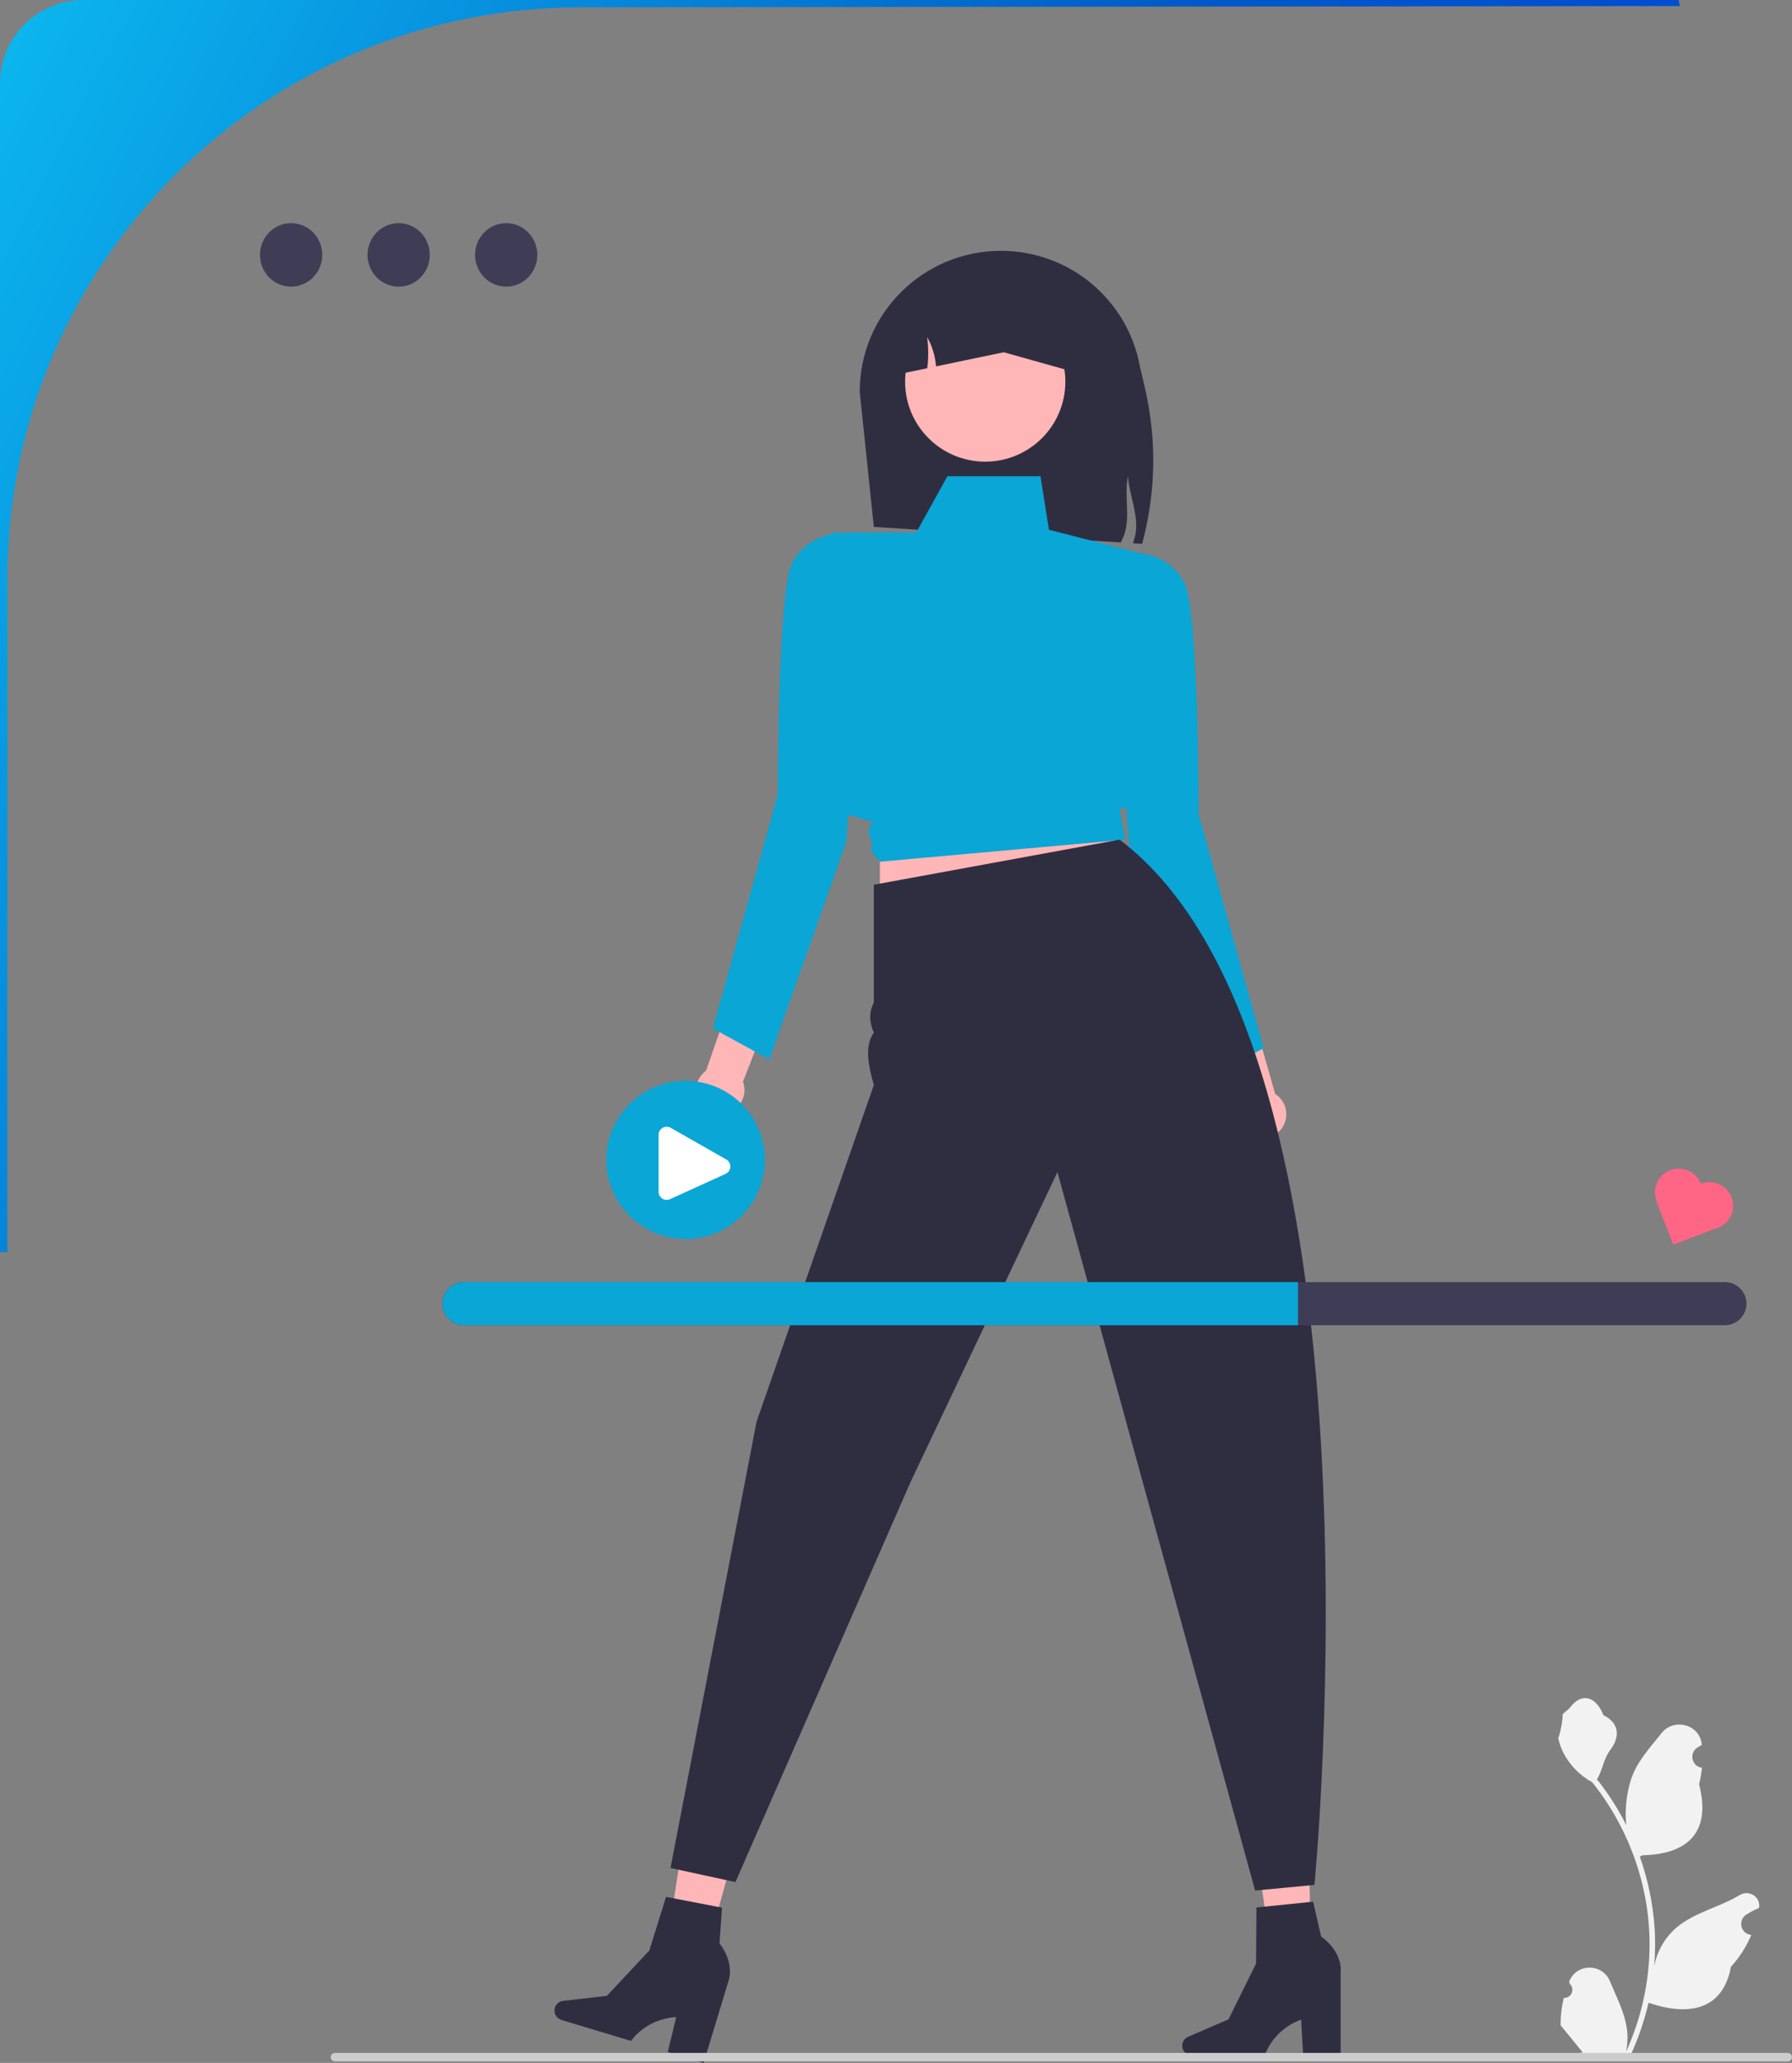<svg width="272" height="313" viewBox="0 0 272 313" fill="none" xmlns="http://www.w3.org/2000/svg">
<rect x="0" y="0" width="272" height="313" fill="#808080" stroke="none"/>
<g clip-path="url(#clip0_4048_6143)">
<path d="M199.075 300.27L193.514 300.384L190.414 278.575L198.621 278.405L199.075 300.27Z" fill="#FFB6B6"/>
<path d="M179.448 310.398C179.448 311.218 180.115 311.883 180.937 311.883H191.976C191.976 311.883 193.062 308.071 197.491 306.431L197.797 311.883H203.492V299.138C203.492 299.138 203.871 296.362 200.708 293.964C197.544 291.567 200.56 293.964 200.56 293.964L199.316 288.539L190.711 289.422L190.647 297.939L186.471 306.394L180.346 309.035C179.801 309.27 179.448 309.806 179.448 310.398Z" fill="#2F2E41"/>
<path d="M105.951 300.609L100.595 299.112L103.964 277.343L111.868 279.551L105.951 300.609Z" fill="#FFB6B6"/>
<path d="M84.223 304.633C83.985 305.418 84.43 306.247 85.217 306.485L95.782 309.674C95.782 309.674 97.93 306.339 102.645 306.048L101.354 311.355L106.804 313L110.507 300.802C110.507 300.802 111.677 298.255 109.345 295.046C107.014 291.837 109.204 295.003 109.204 295.003L109.589 289.451L101.097 287.81L98.561 295.944L92.109 302.83L85.479 303.588C84.889 303.656 84.395 304.067 84.223 304.633Z" fill="#2F2E41"/>
<path d="M173.363 82.515L171.978 82.43C172.077 82.092 172.175 81.759 172.265 81.421C173.033 78.587 171.344 74.979 171.219 72.256C170.568 75.133 171.682 78.672 170.529 81.404C170.4 81.707 170.272 82.011 170.135 82.31L132.636 79.95L130.493 59.431C130.493 47.629 140.091 38.057 151.928 38.057C157.162 38.057 161.959 39.93 165.68 43.033C169.402 46.141 172.051 50.484 172.99 55.43C173.556 58.414 177.088 68.545 173.363 82.515Z" fill="#2F2E41"/>
<path d="M107.167 162.454L110.766 152.132L116.966 153.359L112.772 164.137C112.895 164.468 112.972 164.823 112.993 165.193C113.11 167.21 111.566 168.94 109.543 169.057C107.521 169.173 105.786 167.633 105.669 165.616C105.594 164.33 106.197 163.163 107.167 162.454Z" fill="#FFB6B6"/>
<path d="M188.068 168.015L184.694 157.618L190.381 154.867L193.556 165.987C193.855 166.177 194.13 166.413 194.372 166.696C195.685 168.234 195.499 170.543 193.957 171.853C192.414 173.162 190.099 172.977 188.786 171.439C187.948 170.458 187.723 169.164 188.068 168.015Z" fill="#FFB6B6"/>
<path d="M133.554 120.83V138.478L172.198 133.752L161.359 112.011L133.554 120.83Z" fill="#FFB6B6"/>
<path d="M157.93 72.256H143.803L139.067 80.805H126.304C126.304 80.805 120.633 122.698 127.921 123.553L130.064 123.981L132.498 124.746C131.6 125.679 131.742 126.795 132.498 128.017C131.721 128.691 132.569 129.699 133.591 130.743L170.791 127.401L169.933 122.698C169.933 122.698 175.077 122.698 172.934 116.714V83.909L159.216 80.378L157.93 72.256Z" fill="#09A6D6"/>
<path d="M168.218 86.363L173.028 83.909C173.028 83.909 177.65 84.225 179.793 88.5C181.937 92.775 181.937 123.553 181.937 123.553L191.797 159.034L183.223 163.737L171.567 130.821L168.218 86.363Z" fill="#09A6D6"/>
<path d="M131.779 83.37L126.969 80.916C126.969 80.916 122.347 81.233 120.204 85.508C118.06 89.782 118.06 120.561 118.06 120.561L108.2 156.042L116.774 160.744L128.43 127.828L131.779 83.37Z" fill="#09A6D6"/>
<path d="M169.933 127.401L132.636 134.24V152.131C131.907 153.515 131.903 155.03 132.636 156.681C131.237 158.65 131.743 161.544 132.636 164.625L114.837 215.705L101.77 283.431L111.63 285.568L138.209 224.866L160.502 177.843L190.51 286.851L199.513 285.996C199.513 285.996 211.945 159.034 169.933 127.401Z" fill="#2F2E41"/>
<path d="M149.543 70.046C156.259 70.046 161.703 64.618 161.703 57.92C161.703 51.223 156.259 45.794 149.543 45.794C142.827 45.794 137.382 51.223 137.382 57.92C137.382 64.618 142.827 70.046 149.543 70.046Z" fill="#FFB6B6"/>
<path d="M166.075 54.943V57.294L152.356 53.447L142.072 55.593C141.956 54.032 141.493 52.498 140.722 51.138C140.94 52.703 140.949 54.297 140.747 55.87L133.922 57.294V54.943C133.922 46.09 141.12 38.912 149.999 38.912C154.44 38.912 158.457 40.708 161.368 43.606C164.274 46.508 166.075 50.514 166.075 54.943Z" fill="#2F2E41"/>
<path d="M237.363 303.138C238.493 303.208 239.117 301.809 238.262 300.993L238.177 300.656C238.189 300.629 238.2 300.602 238.211 300.575C239.354 297.859 243.225 297.878 244.358 300.598C245.363 303.013 246.643 305.431 246.958 307.984C247.099 309.11 247.036 310.258 246.785 311.364C249.14 306.233 250.38 300.631 250.38 294.997C250.38 293.581 250.302 292.165 250.143 290.753C250.013 289.598 249.833 288.45 249.599 287.313C248.339 281.164 245.609 275.308 241.671 270.417C239.778 269.385 238.2 267.772 237.246 265.839C236.904 265.142 236.635 264.392 236.508 263.628C236.724 263.656 237.321 260.384 237.158 260.184C237.458 259.729 237.996 259.504 238.323 259.06C239.954 256.856 242.201 257.241 243.373 260.236C245.879 261.497 245.903 263.588 244.366 265.6C243.388 266.879 243.253 268.61 242.395 269.98C242.484 270.093 242.575 270.202 242.664 270.315C244.283 272.385 245.683 274.611 246.863 276.949C246.53 274.351 247.022 271.22 247.862 269.202C248.818 266.903 250.609 264.966 252.187 262.978C254.082 260.591 257.968 261.633 258.302 264.659C258.305 264.689 258.309 264.718 258.312 264.747C258.077 264.879 257.848 265.019 257.623 265.167C256.344 266.011 256.786 267.988 258.302 268.221L258.336 268.227C258.252 269.068 258.107 269.903 257.895 270.723C259.919 278.528 255.549 281.371 249.31 281.499C249.172 281.569 249.038 281.64 248.9 281.707C249.532 283.481 250.037 285.302 250.412 287.147C250.747 288.778 250.98 290.426 251.111 292.081C251.273 294.169 251.259 296.268 251.083 298.352L251.093 298.278C251.542 295.983 252.792 293.838 254.607 292.352C257.311 290.137 261.132 289.321 264.049 287.541C265.453 286.684 267.252 287.791 267.007 289.415L266.995 289.493C266.561 289.669 266.137 289.873 265.728 290.102C265.493 290.234 265.264 290.374 265.039 290.521C263.76 291.365 264.202 293.342 265.718 293.576L265.752 293.581C265.777 293.584 265.798 293.588 265.823 293.591C265.078 295.356 264.04 296.993 262.74 298.405C261.475 305.219 256.039 305.865 250.225 303.881H250.221C249.585 306.642 248.657 309.339 247.463 311.91H237.61C237.575 311.801 237.543 311.688 237.511 311.579C238.422 311.635 239.341 311.582 240.238 311.417C239.507 310.523 238.776 309.621 238.045 308.727C238.027 308.709 238.013 308.691 237.999 308.674C237.628 308.216 237.253 307.762 236.883 307.304L236.882 307.303C236.859 305.898 237.028 304.497 237.363 303.138Z" fill="#F2F2F2"/>
<path d="M50.195 312.132C50.195 312.492 50.485 312.781 50.846 312.781H271.349C271.71 312.781 272 312.492 272 312.132C272 311.773 271.71 311.484 271.349 311.484H50.846C50.485 311.484 50.195 311.773 50.195 312.132Z" fill="#CCCCCC"/>
<path d="M12.678 0C5.676 0 0 5.66 0 12.642V189.99H1.117V87.853C1.117 39.948 40.062 1.114 88.103 1.114L254.99 0.912L254.787 0L12.678 0Z" fill="url(#paint0_linear_4048_6143)"/>
<path d="M48.912 38.675C48.912 41.335 46.796 43.492 44.187 43.492C41.577 43.492 39.461 41.335 39.461 38.675C39.461 36.015 41.577 33.858 44.187 33.858C46.796 33.858 48.912 36.015 48.912 38.675Z" fill="#3F3D56"/>
<path d="M65.235 38.675C65.235 41.335 63.119 43.492 60.51 43.492C57.9 43.492 55.784 41.335 55.784 38.675C55.784 36.015 57.9 33.858 60.51 33.858C63.119 33.858 65.235 36.015 65.235 38.675Z" fill="#3F3D56"/>
<path d="M81.558 38.675C81.558 41.335 79.442 43.492 76.832 43.492C74.223 43.492 72.107 41.335 72.107 38.675C72.107 36.015 74.223 33.858 76.832 33.858C79.442 33.858 81.558 36.015 81.558 38.675Z" fill="#3F3D56"/>
<path d="M261.807 194.533H70.44C68.63 194.533 67.16 195.999 67.16 197.804C67.16 199.608 68.63 201.075 70.44 201.075H261.807C263.617 201.075 265.088 199.608 265.088 197.804C265.088 195.999 263.617 194.533 261.807 194.533Z" fill="#3F3D56"/>
<path d="M197.016 194.533V201.075H70.44C68.63 201.075 67.16 199.608 67.16 197.804C67.16 195.999 68.63 194.533 70.44 194.533H197.016Z" fill="#09A6D6"/>
<path d="M104.066 187.99C110.709 187.99 116.095 182.62 116.095 175.995C116.095 169.371 110.709 164.001 104.066 164.001C97.423 164.001 92.037 169.371 92.037 175.995C92.037 182.62 97.423 187.99 104.066 187.99Z" fill="#09A6D6"/>
<path d="M101.192 182.062C100.961 182.062 100.731 181.997 100.529 181.868C100.176 181.641 99.965 181.256 99.965 180.838V172.183C99.965 171.741 100.194 171.346 100.577 171.124C100.96 170.903 101.418 170.901 101.802 171.12L110.241 175.928C110.643 176.158 110.879 176.586 110.858 177.048C110.838 177.508 110.563 177.913 110.143 178.105L101.703 181.951C101.54 182.026 101.366 182.062 101.192 182.062Z" fill="white"/>
<path d="M258.161 179.606C257.442 177.756 255.355 176.839 253.5 177.557C251.663 178.268 250.744 180.316 251.426 182.152L251.372 182.173L253.979 188.869L260.159 186.478C260.363 186.438 260.567 186.38 260.768 186.302C262.622 185.585 263.542 183.504 262.822 181.655C262.103 179.805 260.016 178.888 258.161 179.606Z" fill="#FF6584"/>
</g>
<defs>
<linearGradient id="paint0_linear_4048_6143" x1="254.99" y1="189.99" x2="-25.706" y2="45.857" gradientUnits="userSpaceOnUse">
<stop offset="0.025" stop-color="#0240DC"/>
<stop offset="0.484" stop-color="#0059C7"/>
<stop offset="1" stop-color="#0CB9EF"/>
</linearGradient>
<clipPath id="clip0_4048_6143">
<rect width="272" height="313" fill="white"/>
</clipPath>
</defs>
</svg>
